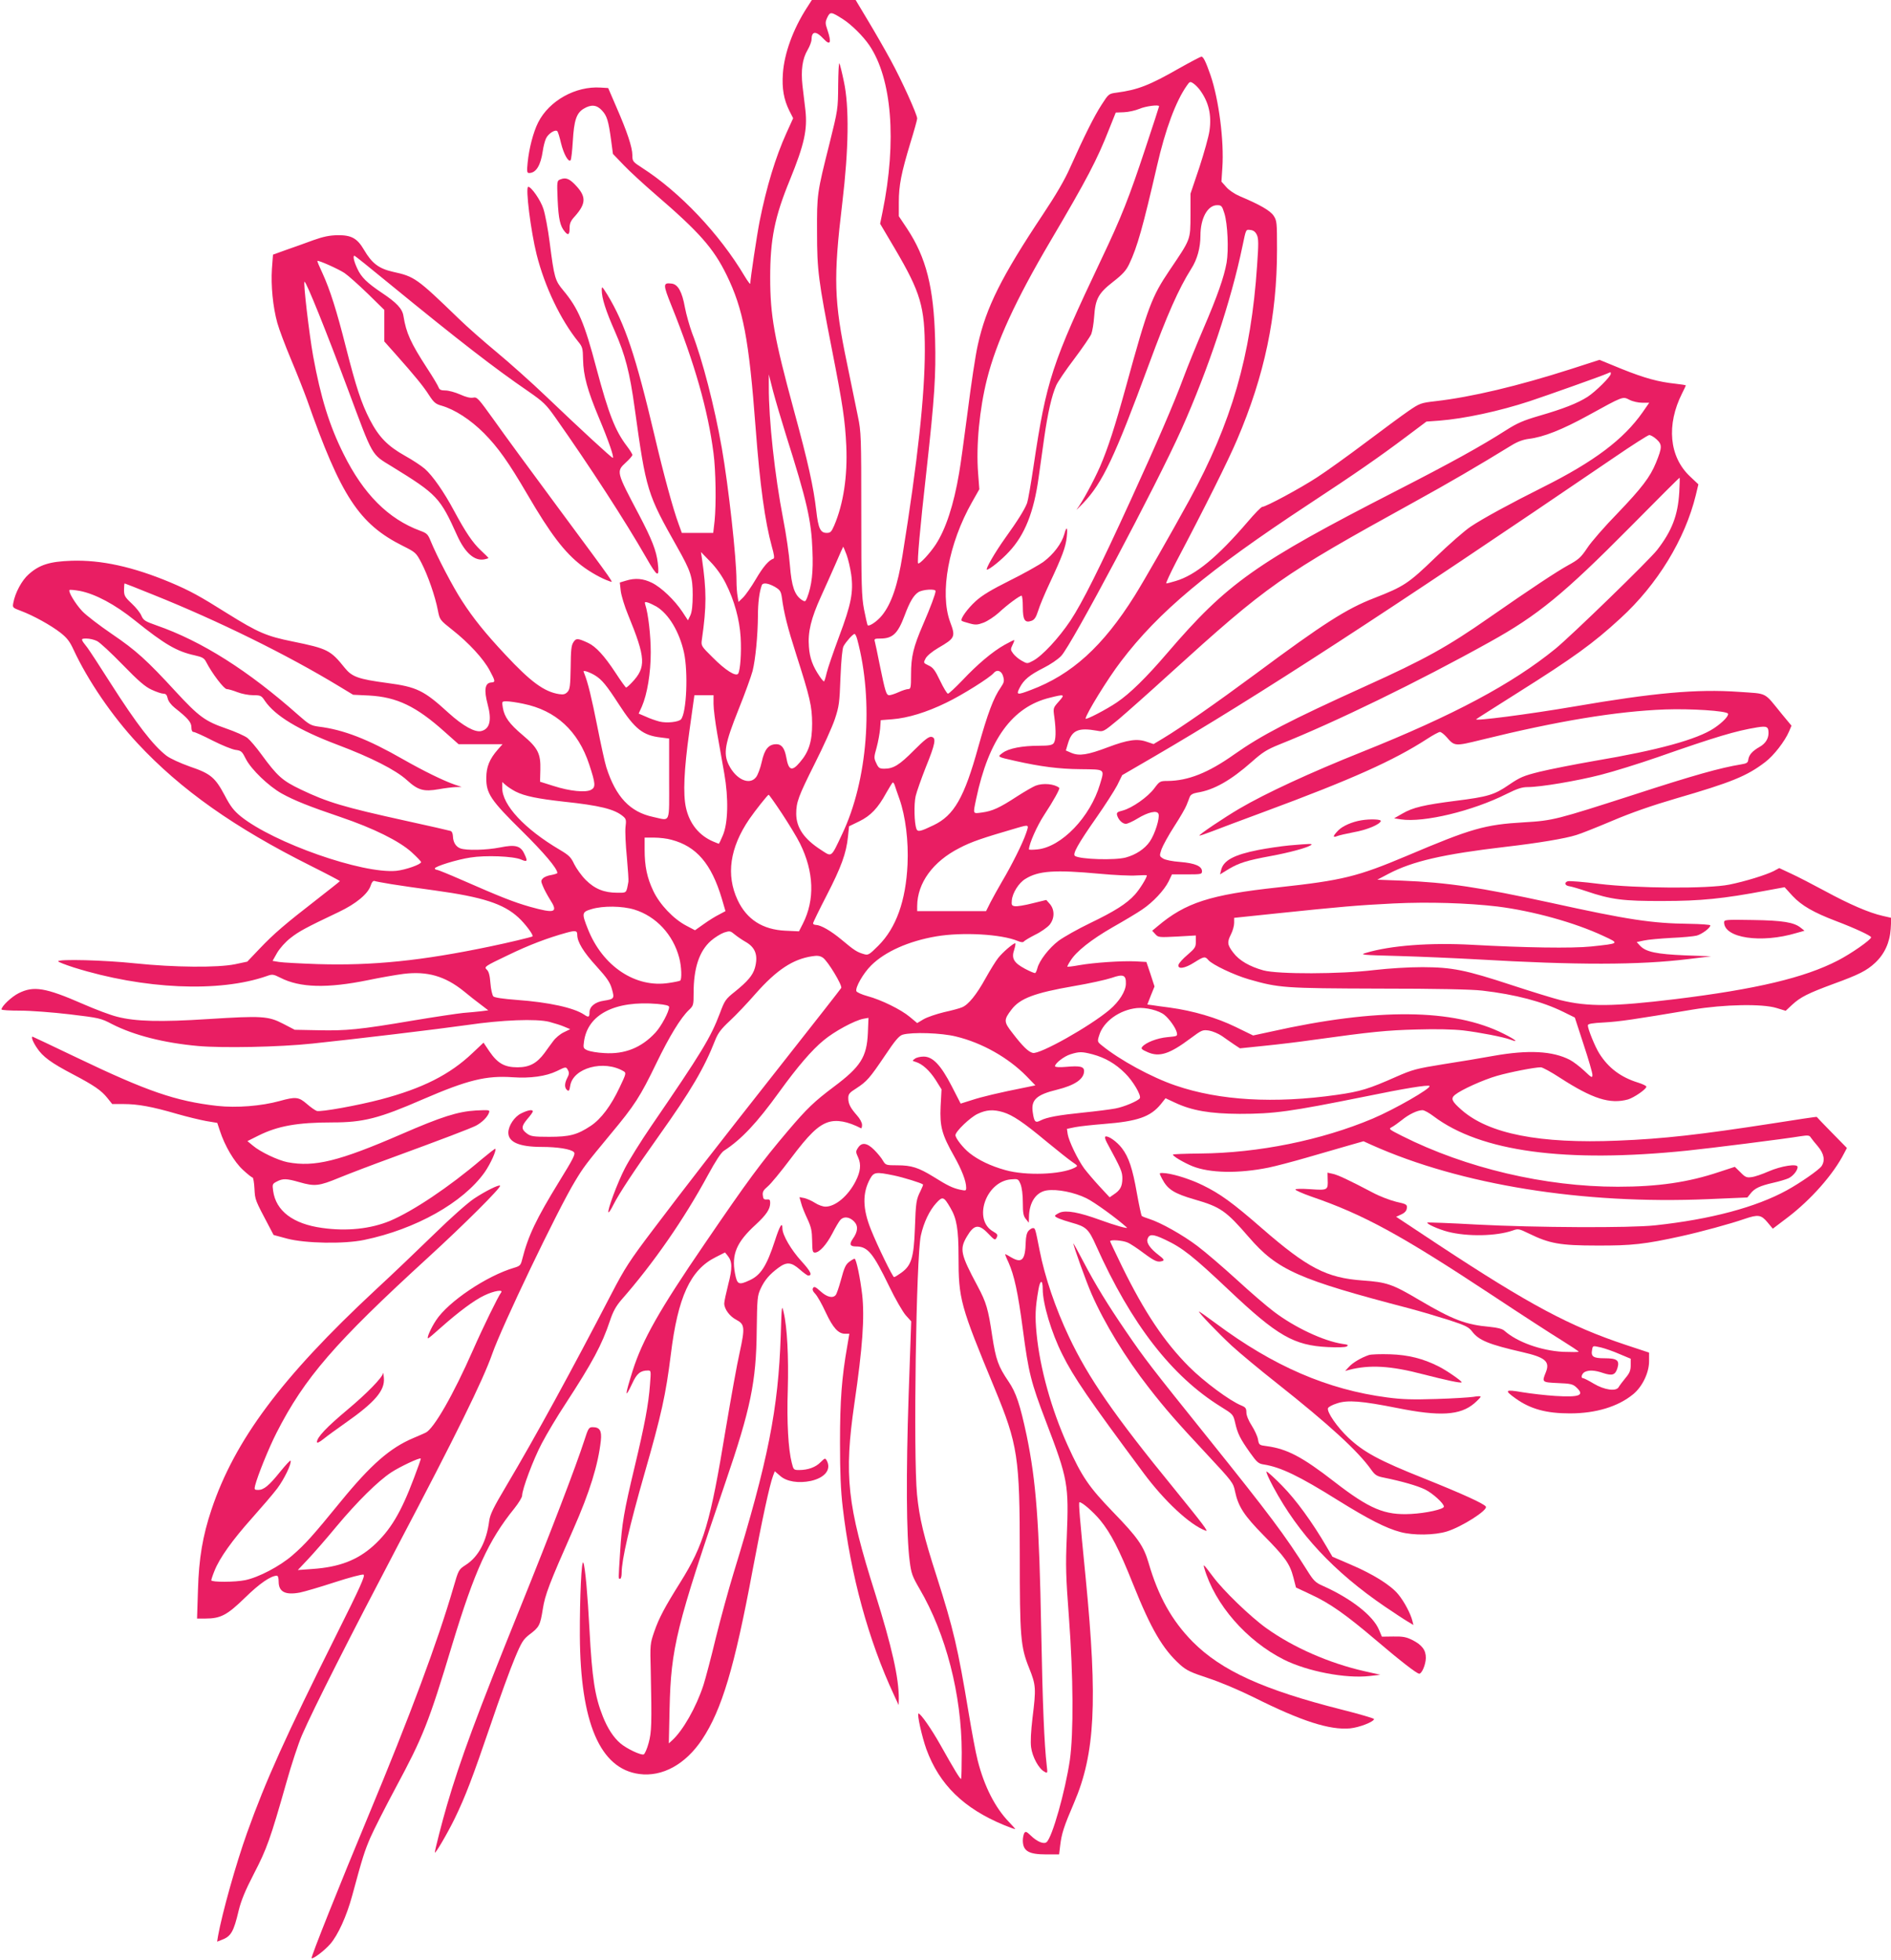<?xml version="1.0" standalone="no"?>
<!DOCTYPE svg PUBLIC "-//W3C//DTD SVG 20010904//EN"
 "http://www.w3.org/TR/2001/REC-SVG-20010904/DTD/svg10.dtd">
<svg version="1.0" xmlns="http://www.w3.org/2000/svg"
 width="1235pt" height="1280pt" viewBox="0 0 1235 1280"
 preserveAspectRatio="xMidYMid meet">
<g transform="translate(0,1280) scale(0.1,-0.1)"
fill="#e91e63" stroke="none">
<path d="M5270 12750 c-91 -141 -148 -299 -157 -430 -7 -98 6 -170 42 -243
l25 -49 -44 -97 c-71 -157 -130 -351 -175 -576 -18 -92 -61 -378 -61 -407 0
-7 -16 14 -36 47 -165 278 -424 551 -672 710 -59 38 -62 42 -62 81 0 52 -35
156 -105 316 l-53 123 -49 3 c-163 11 -336 -85 -408 -227 -32 -63 -60 -171
-69 -263 -6 -58 -4 -68 9 -68 46 0 76 49 90 145 4 28 13 64 21 81 15 32 61 61
74 47 4 -4 15 -39 24 -78 17 -70 48 -126 62 -112 5 4 11 60 15 125 8 135 23
183 71 212 48 29 85 26 119 -11 33 -35 43 -68 60 -194 l12 -90 71 -74 c39 -41
132 -126 206 -190 287 -247 379 -351 465 -526 109 -223 146 -416 190 -1000 28
-372 61 -611 106 -775 14 -48 18 -75 11 -78 -31 -10 -68 -53 -116 -135 -30
-51 -68 -105 -84 -120 l-29 -28 -6 38 c-4 21 -7 66 -7 100 0 148 -52 617 -96
868 -48 272 -126 575 -194 750 -16 44 -38 120 -47 168 -18 101 -45 150 -86
155 -58 7 -58 -4 -1 -146 151 -375 238 -681 274 -962 15 -113 18 -334 7 -442
l-9 -78 -103 0 -102 0 -21 58 c-37 100 -99 329 -156 572 -125 530 -194 734
-309 925 -35 56 -37 58 -37 30 0 -52 27 -136 85 -267 68 -155 98 -269 130
-503 75 -541 81 -559 279 -910 88 -156 100 -193 100 -310 0 -68 -5 -111 -15
-133 l-16 -33 -36 55 c-51 77 -138 160 -199 190 -57 28 -109 33 -170 14 l-40
-12 6 -55 c4 -31 25 -101 48 -156 116 -283 119 -343 25 -442 -17 -18 -34 -33
-38 -33 -3 0 -35 44 -70 98 -72 109 -127 170 -179 194 -67 31 -78 31 -95 4
-14 -20 -17 -54 -18 -165 -2 -119 -5 -142 -20 -159 -15 -16 -27 -19 -55 -15
-98 15 -187 81 -352 258 -131 140 -209 237 -282 350 -58 88 -164 291 -205 391
-18 45 -25 52 -69 68 -208 77 -370 239 -500 501 -93 186 -149 367 -199 640
-26 146 -66 485 -56 485 12 -1 142 -324 286 -710 164 -440 148 -413 285 -497
296 -182 314 -202 427 -453 51 -111 112 -165 176 -153 15 3 27 7 27 9 0 2 -22
24 -50 50 -53 50 -98 116 -175 259 -65 122 -140 229 -190 273 -23 20 -82 59
-131 86 -112 63 -169 121 -228 234 -57 111 -90 213 -157 475 -60 238 -104 376
-153 483 -20 42 -35 78 -33 80 6 6 136 -52 177 -79 25 -17 93 -78 153 -136
l107 -105 0 -103 0 -103 73 -82 c128 -144 184 -213 220 -270 30 -46 43 -57 80
-67 87 -25 189 -91 278 -180 92 -93 160 -189 284 -401 150 -257 242 -378 354
-464 56 -43 134 -86 180 -101 29 -9 63 -57 -349 500 -163 220 -345 468 -404
552 -103 143 -110 152 -137 146 -18 -3 -47 4 -84 21 -32 14 -75 26 -96 26 -28
0 -39 5 -44 19 -3 10 -37 68 -76 127 -107 165 -136 229 -154 340 -7 48 -45 88
-143 153 -95 64 -133 101 -158 156 -22 46 -31 85 -19 85 3 0 103 -80 222 -178
468 -383 695 -558 911 -706 102 -71 118 -86 180 -174 223 -316 457 -677 592
-913 74 -130 88 -136 76 -35 -9 79 -39 155 -123 315 -149 282 -149 282 -85
341 23 21 42 43 42 49 0 6 -16 32 -36 58 -76 100 -119 209 -199 509 -78 296
-119 391 -215 506 -55 66 -60 81 -90 315 -11 87 -30 186 -41 219 -18 57 -79
144 -99 144 -20 0 17 -292 55 -443 53 -210 156 -425 272 -569 27 -33 30 -44
31 -116 2 -105 29 -202 103 -379 64 -152 102 -263 91 -263 -9 1 -210 186 -435
401 -95 91 -241 221 -323 289 -82 68 -194 166 -249 220 -274 265 -288 274
-429 305 -92 21 -137 55 -189 144 -44 75 -82 96 -172 95 -52 -1 -93 -9 -160
-33 -49 -18 -129 -47 -176 -63 l-86 -31 -7 -93 c-7 -108 6 -247 35 -352 11
-41 52 -149 90 -240 39 -92 85 -210 104 -262 221 -630 340 -812 626 -955 84
-42 87 -45 122 -112 41 -79 90 -219 107 -310 12 -61 13 -62 95 -127 108 -85
203 -189 243 -264 38 -71 39 -77 10 -79 -41 -3 -48 -49 -23 -143 28 -103 14
-160 -41 -174 -41 -11 -120 33 -214 118 -162 148 -207 170 -403 196 -187 25
-228 40 -275 98 -93 116 -112 126 -342 173 -169 34 -226 59 -422 181 -186 117
-247 150 -374 204 -246 103 -453 148 -646 142 -144 -5 -210 -26 -280 -88 -45
-39 -89 -121 -101 -187 -6 -31 -5 -32 51 -53 80 -30 194 -93 257 -142 42 -33
61 -57 86 -112 92 -198 251 -432 418 -611 282 -303 634 -551 1132 -800 104
-52 189 -97 189 -99 0 -2 -69 -56 -152 -121 -205 -159 -278 -221 -373 -321
l-80 -84 -80 -17 c-113 -23 -394 -21 -654 6 -199 21 -501 29 -501 13 0 -4 46
-22 102 -40 456 -143 950 -165 1261 -56 36 13 42 12 88 -11 128 -66 307 -70
572 -16 81 17 186 35 232 41 155 19 271 -14 394 -113 36 -30 87 -70 113 -89
l47 -36 -47 -6 c-26 -3 -78 -8 -117 -11 -38 -4 -187 -26 -330 -50 -347 -59
-435 -67 -616 -63 l-154 3 -75 39 c-98 51 -140 53 -491 31 -309 -20 -474 -16
-593 15 -42 10 -143 48 -225 84 -245 107 -321 119 -419 70 -46 -23 -112 -85
-112 -106 0 -5 55 -8 123 -8 67 0 212 -11 322 -24 192 -23 203 -25 277 -64
143 -73 339 -123 563 -143 160 -14 529 -7 745 16 270 28 828 95 1010 121 231
34 452 42 537 21 34 -9 79 -23 99 -32 l38 -16 -43 -21 c-23 -11 -54 -37 -68
-57 -15 -20 -41 -55 -57 -78 -50 -67 -98 -93 -176 -93 -85 0 -130 26 -183 103
l-39 58 -72 -68 c-147 -140 -326 -231 -600 -303 -148 -39 -391 -83 -417 -75
-11 4 -40 24 -65 46 -53 46 -73 48 -177 19 -120 -33 -281 -46 -409 -32 -270
31 -455 94 -920 317 -155 74 -283 135 -285 135 -11 0 1 -33 28 -73 38 -58 93
-98 234 -172 139 -73 187 -106 226 -155 l32 -40 76 0 c91 0 185 -17 346 -64
66 -19 153 -40 192 -47 l72 -12 17 -51 c32 -99 94 -204 151 -256 30 -28 58
-50 63 -50 4 0 10 -33 12 -73 4 -74 3 -71 96 -247 l29 -55 89 -24 c118 -31
372 -36 504 -8 336 70 644 243 785 441 38 54 79 145 70 154 -2 2 -43 -30 -92
-71 -210 -179 -445 -336 -596 -400 -126 -52 -281 -69 -443 -46 -190 26 -302
111 -320 242 -6 43 -5 46 24 61 40 21 63 20 147 -4 101 -29 128 -26 261 29 66
27 218 85 339 129 338 124 514 191 554 211 39 21 74 55 85 85 6 18 1 18 -86
14 -118 -7 -225 -41 -487 -155 -406 -176 -566 -216 -742 -183 -62 12 -179 67
-228 109 l-35 29 70 35 c128 64 255 87 486 87 201 0 303 26 590 151 292 126
412 156 586 144 116 -8 217 6 288 40 61 30 61 30 74 5 8 -15 7 -27 -5 -49 -19
-37 -19 -65 -1 -80 11 -9 15 -4 20 28 18 117 220 172 349 95 18 -10 16 -17
-26 -105 -57 -121 -121 -206 -188 -251 -89 -59 -138 -72 -272 -72 -102 0 -121
3 -145 21 -39 29 -38 47 2 95 20 23 36 45 36 50 0 14 -32 9 -76 -13 -44 -21
-84 -81 -84 -126 0 -62 72 -93 218 -93 103 0 191 -14 210 -34 12 -12 -3 -41
-96 -192 -151 -246 -203 -355 -242 -510 -9 -36 -14 -42 -52 -53 -180 -53 -431
-222 -510 -343 -34 -51 -63 -118 -52 -118 3 0 40 31 82 69 116 103 220 181
287 212 63 30 126 40 107 17 -17 -21 -118 -227 -183 -375 -128 -291 -256 -514
-309 -539 -14 -7 -50 -22 -80 -35 -152 -64 -277 -173 -474 -414 -186 -228
-232 -279 -316 -352 -83 -72 -221 -144 -308 -162 -66 -14 -222 -14 -222 -1 0
5 9 33 21 62 32 82 117 201 244 343 64 72 139 159 166 195 45 60 94 161 87
181 -2 5 -32 -28 -68 -72 -73 -91 -107 -119 -144 -119 -24 0 -26 3 -20 28 16
64 89 245 140 345 183 359 380 587 989 1144 234 214 481 460 471 470 -8 8 -95
-35 -169 -84 -40 -26 -154 -127 -257 -228 -102 -99 -277 -267 -390 -371 -611
-569 -917 -979 -1069 -1433 -57 -171 -82 -316 -88 -523 l-6 -188 55 0 c99 0
142 23 258 136 95 93 168 143 208 144 7 0 12 -14 12 -39 0 -67 44 -89 139 -71
30 6 132 36 227 67 95 31 179 53 188 50 13 -5 -18 -75 -178 -395 -331 -663
-460 -949 -582 -1290 -73 -204 -163 -525 -190 -675 l-6 -37 28 11 c63 23 80
53 113 193 16 65 42 129 100 241 84 162 107 227 211 593 33 118 79 257 102
310 77 177 312 640 628 1242 379 720 553 1073 615 1249 62 178 428 942 540
1126 57 95 72 114 234 310 156 187 192 243 297 460 87 180 160 298 213 349 30
28 31 33 31 111 0 163 37 274 113 341 25 22 64 46 86 54 38 12 41 11 70 -13
17 -14 48 -35 69 -47 66 -37 85 -89 62 -172 -14 -47 -46 -86 -129 -153 -62
-49 -68 -58 -99 -141 -61 -161 -118 -255 -451 -741 -65 -95 -141 -217 -169
-271 -48 -92 -118 -279 -108 -289 3 -3 17 19 32 49 39 77 137 225 299 453 207
291 295 441 365 620 19 48 38 74 96 128 40 37 116 117 169 178 137 155 243
225 368 244 35 6 53 3 71 -9 32 -21 129 -182 120 -198 -4 -7 -172 -222 -374
-478 -475 -603 -638 -814 -853 -1098 -156 -206 -186 -253 -273 -420 -262 -505
-496 -933 -687 -1255 -85 -143 -106 -186 -112 -229 -17 -134 -70 -234 -152
-287 -48 -31 -48 -32 -82 -149 -103 -354 -283 -837 -556 -1492 -185 -444 -376
-922 -370 -928 8 -8 85 50 122 93 50 57 107 182 143 315 69 255 81 291 119
380 22 50 96 196 164 323 180 335 216 424 372 942 145 477 235 675 404 884 28
35 51 73 51 84 0 41 73 237 129 342 32 61 101 177 154 257 177 272 238 385
291 544 20 60 39 94 74 135 209 238 409 526 566 816 49 90 86 147 104 158 114
74 214 180 362 385 118 163 212 273 289 336 69 58 202 130 260 141 l33 6 -4
-99 c-7 -157 -47 -220 -222 -351 -129 -97 -175 -141 -300 -288 -177 -209 -262
-324 -545 -739 -295 -431 -405 -626 -469 -827 -52 -166 -53 -190 -3 -84 30 66
54 85 103 85 20 0 20 -3 13 -92 -9 -127 -36 -269 -100 -536 -70 -292 -84 -374
-95 -557 -12 -187 -12 -175 0 -175 6 0 10 18 10 39 0 84 51 306 150 651 111
387 138 511 171 774 46 377 128 554 293 636 l61 31 17 -21 c31 -38 32 -81 4
-188 -14 -56 -26 -111 -26 -124 0 -37 36 -85 79 -107 55 -29 57 -51 22 -212
-17 -73 -57 -298 -91 -499 -102 -620 -143 -757 -298 -1005 -102 -163 -138
-231 -169 -320 -27 -79 -28 -83 -23 -260 7 -341 6 -396 -14 -468 -10 -38 -25
-71 -32 -74 -18 -7 -111 37 -152 72 -45 38 -84 98 -115 176 -52 131 -70 247
-87 564 -12 230 -28 409 -40 439 -12 32 -24 -226 -23 -474 3 -571 132 -871
388 -905 151 -20 302 63 410 225 129 194 212 471 330 1105 63 334 111 557 134
618 l11 29 35 -30 c42 -38 121 -50 201 -33 92 21 134 74 104 132 -11 19 -12
18 -41 -10 -32 -33 -83 -51 -140 -51 -35 0 -37 2 -48 47 -23 89 -33 268 -26
478 6 216 -4 409 -27 505 -12 53 -13 46 -19 -150 -16 -483 -82 -816 -309
-1556 -32 -105 -84 -295 -115 -420 -30 -126 -67 -265 -81 -309 -47 -144 -134
-297 -205 -361 l-21 -19 5 225 c9 400 43 537 365 1480 164 479 201 657 204
990 3 211 4 228 26 275 26 56 58 93 116 136 54 40 84 37 139 -11 25 -22 50
-40 55 -40 30 0 17 27 -43 93 -68 74 -125 172 -125 214 0 47 -17 20 -49 -79
-54 -166 -93 -226 -166 -259 -71 -33 -81 -28 -95 46 -23 124 10 203 136 318
69 64 94 101 94 141 0 21 -4 25 -22 23 -19 -2 -24 4 -26 27 -3 23 4 34 32 58
19 15 87 98 151 183 117 156 177 214 242 236 57 19 129 6 216 -39 4 -2 7 8 7
22 0 15 -14 41 -34 63 -43 49 -56 75 -56 112 0 26 8 36 53 64 69 45 87 66 187
214 66 99 92 129 115 136 61 18 254 12 349 -12 170 -41 341 -138 460 -259 l58
-60 -58 -12 c-186 -37 -293 -63 -357 -84 -40 -13 -72 -23 -73 -23 -1 1 -27 53
-59 115 -71 137 -123 192 -183 192 -21 0 -47 -6 -57 -14 -18 -13 -18 -14 6
-21 43 -13 90 -56 130 -118 l38 -61 -6 -111 c-6 -131 8 -184 88 -325 50 -89
79 -163 79 -206 0 -21 -2 -21 -41 -13 -48 11 -80 26 -174 85 -96 59 -143 74
-234 74 -75 0 -77 1 -95 31 -10 18 -36 49 -57 70 -46 46 -81 51 -105 14 -16
-24 -16 -28 1 -65 20 -45 15 -91 -17 -154 -49 -96 -132 -166 -197 -166 -17 0
-48 11 -69 25 -20 13 -52 27 -69 31 l-32 6 11 -38 c5 -22 24 -68 41 -104 25
-54 30 -78 31 -142 1 -67 3 -78 18 -78 29 0 75 50 114 125 20 39 43 78 52 88
22 25 59 21 89 -9 29 -29 27 -66 -8 -115 -24 -35 -18 -49 22 -49 76 0 111 -43
217 -262 39 -81 88 -165 107 -187 l36 -40 -17 -488 c-17 -507 -15 -910 7
-1078 10 -80 17 -99 64 -180 173 -295 275 -691 276 -1069 0 -92 -2 -170 -4
-173 -5 -5 -44 59 -136 223 -58 103 -127 202 -142 204 -12 0 22 -152 51 -233
85 -232 244 -387 508 -496 39 -16 72 -28 72 -25 0 2 -18 22 -40 45 -91 94
-162 233 -205 403 -13 50 -39 190 -59 311 -71 427 -99 546 -209 891 -84 260
-113 381 -128 534 -25 254 -6 1552 25 1692 19 85 56 163 101 212 41 45 49 42
92 -32 41 -69 53 -140 53 -317 0 -279 11 -319 235 -860 153 -370 165 -449 165
-1090 0 -535 5 -599 61 -738 45 -112 46 -133 22 -327 -10 -86 -14 -155 -9
-191 8 -62 50 -140 87 -159 21 -12 21 -11 15 41 -16 138 -27 396 -36 883 -13
705 -33 970 -95 1271 -43 202 -69 281 -119 354 -67 99 -82 141 -106 296 -26
177 -39 220 -95 325 -112 209 -119 242 -71 324 47 80 78 85 140 20 42 -44 45
-45 55 -26 9 18 6 23 -25 41 -130 77 -46 323 116 339 49 4 50 4 65 -31 9 -23
15 -68 15 -121 0 -69 4 -88 20 -107 l19 -24 1 35 c1 98 46 165 116 176 69 10
179 -12 259 -51 53 -26 198 -131 264 -191 13 -12 -78 14 -174 49 -140 51 -221
65 -264 48 -17 -8 -31 -17 -31 -21 0 -9 36 -24 110 -45 94 -26 110 -41 159
-151 228 -509 493 -852 815 -1051 79 -49 80 -50 93 -106 16 -70 32 -102 97
-194 45 -63 55 -72 91 -77 110 -18 228 -74 482 -233 203 -126 315 -183 409
-208 85 -23 224 -21 304 4 97 30 268 139 254 162 -11 19 -154 84 -406 185
-291 116 -391 170 -493 266 -73 69 -141 168 -132 192 3 8 29 22 58 31 70 24
162 16 394 -30 279 -56 411 -48 503 30 23 20 42 40 42 44 0 4 -21 4 -47 -1
-27 -4 -136 -11 -243 -14 -152 -5 -223 -3 -320 10 -390 51 -743 204 -1117 482
-62 46 -113 82 -113 79 0 -10 126 -141 214 -223 50 -46 182 -156 295 -245 341
-270 531 -444 617 -566 25 -35 37 -42 84 -51 117 -24 215 -52 267 -77 50 -25
123 -91 123 -112 0 -17 -117 -43 -216 -48 -170 -9 -269 32 -499 210 -210 163
-309 215 -442 233 -49 6 -51 8 -57 43 -3 20 -22 61 -41 91 -21 32 -35 67 -35
86 0 26 -5 34 -32 45 -77 31 -246 157 -343 254 -162 163 -290 355 -436 652
-43 89 -79 164 -79 167 0 12 81 6 113 -8 18 -7 66 -39 107 -70 73 -54 92 -62
124 -50 11 4 5 14 -26 37 -56 43 -82 80 -74 105 11 35 36 34 114 -3 115 -54
182 -107 420 -332 314 -297 422 -359 643 -370 63 -3 113 -2 124 4 14 9 9 12
-29 17 -122 19 -309 106 -446 210 -47 35 -157 130 -245 211 -88 80 -203 179
-255 218 -95 72 -239 153 -315 177 -22 7 -43 15 -48 19 -4 4 -18 71 -32 148
-28 161 -53 236 -98 295 -33 43 -89 82 -107 76 -6 -2 -3 -17 8 -38 96 -177
102 -192 102 -238 -1 -51 -14 -75 -57 -103 l-26 -18 -66 71 c-36 39 -81 92
-100 117 -43 59 -100 178 -108 224 l-5 35 53 11 c30 6 115 15 189 21 220 17
304 47 371 129 l31 39 62 -29 c111 -52 229 -72 421 -73 228 0 328 14 820 113
257 53 412 78 421 69 13 -14 -229 -153 -371 -213 -334 -141 -747 -225 -1127
-228 -98 -1 -178 -4 -178 -7 0 -11 72 -53 128 -76 113 -45 300 -49 497 -9 44
9 159 39 255 67 96 28 218 63 270 78 l95 27 55 -25 c582 -260 1377 -388 2195
-353 l257 11 20 25 c27 35 62 51 149 71 41 9 86 23 101 30 30 15 58 51 58 73
0 24 -107 7 -190 -29 -41 -18 -90 -35 -110 -37 -32 -5 -42 -1 -73 31 l-37 36
-104 -34 c-200 -67 -398 -96 -661 -96 -475 0 -992 122 -1409 332 -87 44 -89
46 -65 58 13 7 42 28 65 46 45 37 102 64 134 64 12 0 44 -18 73 -40 307 -231
858 -306 1657 -224 147 15 640 77 740 94 46 7 57 6 65 -7 6 -9 27 -36 48 -60
40 -48 48 -92 23 -129 -18 -25 -137 -108 -226 -157 -202 -111 -498 -190 -860
-229 -164 -18 -781 -15 -1164 5 -176 10 -321 15 -324 13 -8 -8 73 -44 134 -60
129 -33 316 -29 423 8 36 13 41 12 107 -20 133 -65 202 -78 444 -78 228 -1
314 9 550 61 127 28 322 81 414 113 88 30 108 27 149 -22 l35 -42 95 72 c154
117 301 283 371 421 l18 34 -99 101 c-54 55 -98 101 -98 102 0 2 -128 -17
-285 -42 -478 -74 -715 -101 -1015 -113 -509 -21 -841 44 -1019 200 -65 57
-73 75 -44 99 42 34 184 98 274 124 87 25 247 56 287 56 11 0 68 -31 126 -69
212 -137 325 -173 443 -141 40 12 123 69 120 84 0 5 -25 17 -54 26 -113 35
-194 96 -253 190 -28 44 -75 160 -75 184 0 10 28 15 108 19 101 6 184 18 577
84 205 34 455 39 548 10 l59 -18 43 40 c54 50 105 75 270 136 165 60 216 86
271 137 61 57 96 132 102 222 l4 72 -57 13 c-88 20 -216 75 -376 162 -80 43
-180 95 -222 114 l-77 36 -37 -20 c-53 -26 -185 -67 -289 -88 -139 -28 -605
-25 -852 5 -101 13 -192 20 -203 17 -26 -9 -19 -29 12 -33 13 -2 62 -16 109
-32 162 -55 242 -65 500 -64 246 0 396 15 675 68 l120 22 52 -57 c59 -63 137
-108 284 -164 124 -47 229 -96 229 -106 0 -16 -132 -108 -218 -152 -217 -112
-532 -187 -1062 -252 -404 -49 -569 -51 -750 -6 -47 12 -187 55 -312 96 -310
102 -393 118 -588 119 -93 0 -219 -8 -315 -19 -220 -27 -629 -28 -724 -2 -90
25 -158 64 -197 116 -39 51 -41 68 -14 121 11 22 20 54 20 73 l0 33 268 28
c432 45 535 54 773 66 229 11 485 3 679 -20 230 -29 503 -104 691 -192 108
-50 108 -49 -79 -69 -125 -13 -433 -8 -777 11 -275 15 -533 -4 -695 -53 -42
-12 -25 -14 210 -20 140 -4 372 -14 515 -22 652 -38 1059 -38 1383 2 l147 18
-170 6 c-185 8 -256 22 -294 63 l-22 24 48 10 c26 6 107 13 178 17 72 3 146
10 166 15 35 10 89 50 89 67 0 4 -62 9 -138 10 -244 3 -397 26 -902 137 -470
102 -675 133 -975 145 l-160 6 72 38 c158 83 358 129 768 177 208 24 389 54
460 77 28 8 133 50 235 93 122 52 263 101 414 145 365 106 465 147 584 238 57
43 129 137 156 200 l16 38 -63 76 c-121 148 -88 131 -283 145 -272 19 -551 -6
-1074 -96 -299 -51 -656 -97 -639 -83 2 3 123 79 268 171 367 231 496 324 674
488 241 220 422 517 492 804 l17 71 -55 52 c-136 128 -155 337 -51 543 13 26
24 49 24 51 0 2 -30 7 -67 11 -113 12 -201 36 -353 97 l-144 59 -186 -60
c-346 -111 -650 -183 -885 -210 -96 -11 -103 -14 -175 -63 -41 -28 -167 -121
-280 -206 -113 -85 -256 -188 -318 -228 -110 -72 -335 -193 -358 -193 -7 0
-50 -44 -95 -97 -198 -231 -341 -349 -470 -387 -29 -9 -57 -16 -62 -16 -5 0
24 62 63 138 190 360 344 670 399 800 180 421 261 808 261 1243 0 176 -1 188
-22 220 -23 34 -89 72 -222 128 -31 13 -70 39 -87 59 l-32 36 6 91 c12 174
-23 445 -77 603 -31 89 -47 122 -60 122 -5 0 -70 -34 -143 -75 -197 -113 -274
-142 -410 -160 -52 -7 -53 -8 -98 -78 -49 -75 -115 -208 -206 -411 -35 -80
-93 -179 -177 -305 -271 -407 -372 -608 -426 -853 -15 -64 -44 -259 -66 -433
-23 -174 -47 -355 -56 -403 -35 -209 -88 -369 -153 -468 -38 -58 -107 -132
-115 -123 -7 7 12 228 54 599 54 488 63 631 57 865 -9 338 -58 533 -183 722
l-54 81 0 91 c0 110 16 191 75 386 25 81 45 153 45 161 0 26 -102 251 -172
379 -39 72 -107 190 -151 263 l-79 132 -143 0 -143 0 -32 -50z m235 -75 c55
-35 132 -111 172 -170 148 -217 181 -627 87 -1088 l-16 -78 97 -164 c168 -286
195 -378 195 -663 0 -292 -47 -726 -146 -1340 -31 -193 -72 -314 -133 -390
-32 -40 -87 -77 -95 -64 -2 4 -13 50 -23 102 -16 84 -18 157 -18 625 0 504 -1
535 -22 635 -12 58 -44 213 -71 346 -86 411 -90 557 -31 1049 42 352 46 629
10 794 -12 58 -25 110 -29 117 -4 7 -7 -58 -8 -144 -1 -155 -2 -159 -56 -377
-82 -326 -83 -332 -82 -580 0 -251 9 -317 98 -771 70 -357 85 -458 93 -625 9
-199 -19 -381 -79 -521 -18 -41 -24 -48 -49 -48 -41 0 -55 29 -68 145 -18 156
-53 314 -146 655 -129 475 -155 620 -155 867 0 251 29 396 129 639 94 231 115
327 101 455 -5 41 -13 112 -19 159 -11 103 -1 176 34 235 14 24 25 54 25 67 1
56 29 58 79 4 44 -47 53 -25 25 58 -15 44 -15 51 -1 82 19 39 25 38 102 -11z
m2331 -462 c58 -79 78 -163 63 -267 -5 -37 -35 -144 -66 -239 l-58 -172 0
-140 c-1 -164 4 -152 -138 -362 -115 -171 -140 -236 -282 -753 -75 -272 -118
-404 -171 -528 -42 -95 -115 -230 -151 -277 -9 -11 10 7 41 39 127 133 206
301 430 908 119 323 193 491 276 623 39 60 60 138 60 216 0 114 47 199 109
199 28 0 32 -4 47 -52 22 -69 29 -239 15 -323 -17 -95 -60 -218 -152 -432 -44
-103 -103 -247 -130 -320 -63 -170 -172 -422 -344 -798 -206 -450 -315 -668
-394 -788 -77 -115 -184 -230 -244 -262 -38 -20 -38 -20 -74 0 -20 11 -45 32
-56 47 -18 24 -18 28 -4 57 9 17 13 31 10 31 -4 0 -31 -14 -62 -31 -79 -44
-178 -128 -275 -231 -46 -48 -89 -88 -95 -88 -6 0 -29 38 -51 84 -33 69 -46
87 -75 100 -35 17 -35 17 -20 46 9 17 42 45 83 69 110 64 114 72 77 170 -69
189 -10 512 144 783 l47 83 -8 105 c-14 180 9 419 58 614 61 242 187 516 414
901 240 407 305 531 385 735 l42 105 53 2 c29 1 74 11 101 22 41 18 129 29
129 17 0 -3 -40 -126 -89 -273 -106 -321 -157 -451 -289 -728 -322 -679 -358
-787 -442 -1350 -17 -115 -36 -223 -42 -240 -17 -44 -62 -116 -144 -230 -67
-94 -131 -205 -118 -205 16 0 97 65 145 118 102 109 161 258 192 482 9 63 26
182 37 263 23 161 49 274 78 340 10 23 63 101 117 172 54 72 104 145 112 163
7 18 16 70 19 115 8 116 28 152 124 227 63 49 85 74 105 116 53 111 90 245
181 639 55 241 123 424 196 527 18 26 21 27 42 13 12 -8 31 -27 42 -42z m372
-946 c12 -24 12 -59 2 -200 -39 -589 -166 -1027 -442 -1532 -129 -235 -295
-525 -358 -626 -207 -330 -411 -515 -678 -615 -89 -34 -97 -33 -73 14 27 53
65 84 156 130 44 22 96 57 116 79 67 70 622 1115 785 1479 176 394 325 841
399 1199 23 110 21 107 52 103 19 -2 32 -12 41 -31z m2312 -908 c0 -18 -100
-117 -151 -150 -67 -43 -160 -79 -315 -124 -106 -31 -145 -48 -219 -95 -161
-103 -354 -210 -719 -397 -917 -470 -1101 -601 -1493 -1058 -137 -160 -244
-265 -329 -322 -66 -45 -204 -117 -204 -106 0 26 145 262 231 374 246 324 567
592 1229 1028 300 197 461 309 630 436 l136 102 84 6 c165 13 392 62 590 127
109 36 475 166 505 180 11 5 21 9 23 9 1 1 2 -4 2 -10z m-5387 -399 c137 -433
166 -558 173 -755 6 -139 -4 -229 -35 -309 -11 -26 -13 -27 -34 -14 -48 32
-67 89 -78 225 -5 70 -25 207 -44 303 -55 284 -95 651 -94 865 l0 80 28 -110
c16 -60 54 -189 84 -285z m5592 210 l46 0 -43 -62 c-124 -177 -316 -322 -652
-490 -208 -104 -392 -204 -471 -257 -38 -25 -142 -116 -230 -201 -177 -171
-206 -190 -401 -266 -179 -69 -331 -166 -774 -495 -261 -193 -486 -350 -606
-422 l-60 -36 -45 15 c-62 22 -124 13 -254 -36 -132 -50 -186 -58 -237 -37
l-37 16 14 47 c26 86 68 104 191 82 40 -8 42 -6 140 75 54 46 203 178 329 293
648 588 728 644 1600 1125 225 124 414 234 637 371 39 24 75 37 112 42 95 11
219 60 388 153 231 127 225 125 270 102 21 -11 58 -19 83 -19z m95 -240 c36
-34 36 -51 -5 -152 -38 -93 -92 -164 -251 -330 -84 -86 -173 -188 -198 -227
-41 -61 -56 -75 -124 -112 -76 -42 -241 -151 -517 -343 -272 -190 -422 -273
-805 -446 -503 -228 -681 -321 -860 -447 -169 -120 -301 -172 -435 -173 -49 0
-52 -2 -87 -49 -42 -56 -143 -127 -205 -144 -37 -9 -42 -14 -37 -32 9 -30 35
-55 57 -55 10 0 44 15 75 34 70 43 129 56 138 31 10 -26 -23 -132 -57 -181
-33 -48 -91 -86 -157 -104 -72 -19 -296 -12 -331 10 -19 11 20 80 139 250 56
80 117 175 136 211 l33 67 203 118 c678 395 1529 948 3008 1955 118 81 222
147 231 148 9 0 31 -12 49 -29z m147 -347 c-9 -149 -48 -250 -144 -374 -52
-67 -562 -562 -665 -646 -281 -229 -667 -435 -1262 -673 -338 -135 -630 -270
-802 -371 -97 -57 -266 -170 -261 -176 2 -1 39 11 83 28 43 17 198 75 344 129
567 210 840 332 1061 475 38 25 76 45 83 45 8 0 27 -15 44 -34 52 -60 53 -60
228 -17 499 123 881 186 1199 198 166 6 399 -9 410 -27 8 -13 -33 -57 -90 -95
-111 -74 -366 -144 -781 -214 -132 -23 -294 -55 -359 -71 -105 -26 -128 -36
-200 -85 -96 -66 -136 -78 -350 -105 -203 -26 -278 -43 -346 -83 l-54 -31 45
-7 c150 -22 469 55 691 167 68 34 100 44 136 44 84 0 321 40 477 80 83 21 250
73 371 115 386 135 511 172 651 195 63 10 74 5 74 -37 0 -38 -21 -70 -59 -91
-47 -27 -68 -51 -73 -82 -2 -21 -10 -26 -48 -32 -134 -22 -307 -70 -700 -198
-506 -163 -528 -169 -715 -180 -259 -15 -345 -40 -767 -219 -323 -136 -418
-160 -841 -206 -444 -48 -605 -100 -787 -254 l-35 -29 20 -22 c19 -22 25 -22
143 -16 l122 7 0 -40 c0 -35 -5 -44 -54 -86 -30 -25 -56 -54 -59 -65 -8 -32
41 -25 103 15 64 40 70 41 92 15 26 -30 167 -97 263 -125 198 -57 232 -59 850
-61 378 0 605 -5 675 -13 217 -25 394 -72 530 -139 l75 -37 57 -175 c32 -96
58 -186 58 -199 0 -22 -5 -20 -53 26 -30 28 -72 60 -95 72 -113 58 -271 66
-497 26 -77 -14 -225 -39 -330 -55 -174 -28 -200 -35 -305 -81 -180 -80 -235
-97 -390 -119 -408 -58 -766 -37 -1052 61 -157 53 -367 168 -482 262 -29 23
-30 26 -18 64 27 92 133 168 247 180 58 6 145 -16 180 -45 32 -26 73 -84 80
-113 6 -26 5 -26 -61 -32 -66 -6 -141 -35 -164 -63 -10 -12 -4 -18 35 -35 77
-34 144 -12 280 90 74 55 79 57 121 51 23 -4 62 -20 85 -36 23 -16 58 -41 79
-55 l38 -25 164 17 c90 9 231 26 313 38 382 53 481 63 676 68 129 4 243 1 305
-6 108 -13 262 -43 308 -60 60 -23 35 -1 -43 38 -328 165 -825 170 -1521 14
l-116 -25 -115 56 c-123 60 -276 105 -429 126 -47 6 -99 13 -116 16 l-31 4 23
59 24 59 -26 80 -27 80 -71 4 c-93 4 -271 -8 -368 -25 -43 -8 -78 -12 -78 -9
0 2 9 20 21 38 37 60 135 138 276 219 76 43 163 95 193 116 70 47 143 125 172
183 l22 46 98 0 c91 0 98 1 98 20 0 33 -44 53 -141 61 -53 4 -99 13 -114 23
-23 15 -24 16 -9 61 9 24 46 92 83 149 37 57 73 119 80 138 7 18 17 42 21 54
6 15 21 23 49 28 109 17 219 80 355 200 72 64 99 81 183 115 359 143 906 409
1373 669 312 173 482 312 915 749 176 178 321 323 324 323 2 0 1 -44 -2 -97z
m-5438 -406 c11 -30 24 -87 30 -128 16 -115 0 -196 -79 -406 -37 -100 -74
-207 -81 -237 -7 -31 -15 -56 -18 -56 -3 0 -16 15 -28 33 -45 66 -65 120 -70
193 -8 96 14 186 79 329 28 61 71 158 97 217 25 59 47 107 48 108 1 0 11 -24
22 -53z m-789 -187 c56 -111 90 -236 97 -351 6 -99 -2 -215 -16 -238 -14 -22
-84 22 -167 106 -75 74 -76 76 -70 117 31 217 31 316 0 531 l-6 40 61 -63 c39
-40 76 -92 101 -142z m-3739 -74 c422 -169 875 -392 1214 -598 l91 -55 104 -5
c182 -10 308 -70 495 -238 l90 -80 144 0 143 0 -31 -35 c-54 -62 -75 -113 -75
-185 -1 -101 28 -145 231 -345 146 -144 233 -247 233 -276 0 -3 -18 -9 -39
-13 -22 -3 -47 -13 -55 -22 -14 -14 -14 -19 0 -52 8 -20 28 -57 44 -83 58 -89
37 -97 -131 -50 -107 31 -186 62 -444 175 -82 36 -156 66 -162 66 -7 0 -13 4
-13 9 0 13 145 58 232 71 99 16 280 9 331 -13 41 -18 45 -12 21 38 -24 52 -59
61 -157 41 -91 -18 -222 -21 -261 -6 -29 11 -47 40 -48 80 -1 18 -7 32 -17 34
-9 3 -140 33 -291 66 -409 90 -511 121 -685 204 -121 58 -153 86 -259 231 -32
44 -72 91 -89 105 -17 14 -80 42 -141 63 -136 47 -177 77 -326 238 -191 208
-262 272 -418 378 -82 56 -170 123 -195 150 -45 48 -93 128 -83 138 3 3 34 0
68 -6 101 -20 229 -88 358 -192 197 -158 274 -203 393 -229 49 -11 61 -18 74
-44 38 -74 116 -176 134 -176 10 0 41 -9 69 -20 28 -11 74 -20 103 -20 49 0
54 -2 77 -37 67 -98 221 -191 475 -287 220 -83 379 -164 452 -230 73 -67 110
-77 208 -60 39 7 88 13 110 14 l40 1 -45 15 c-75 26 -205 90 -335 164 -234
134 -392 195 -555 215 -50 7 -62 14 -130 74 -329 292 -632 484 -928 587 -74
26 -85 33 -98 62 -7 19 -36 55 -64 81 -45 42 -50 52 -50 89 0 23 2 42 4 42 2
0 86 -33 187 -74z m4059 52 c34 -20 40 -29 46 -68 14 -105 37 -196 94 -374 91
-284 103 -337 104 -451 0 -117 -21 -185 -80 -253 -52 -62 -74 -54 -89 33 -11
59 -30 85 -64 85 -51 0 -78 -32 -96 -115 -9 -41 -26 -86 -37 -100 -43 -56
-132 -15 -179 81 -36 75 -25 137 64 360 42 104 83 218 92 252 19 76 34 231 35
362 0 82 9 154 25 198 7 19 42 14 85 -10z m1050 -28 c0 -18 -33 -106 -81 -217
-64 -148 -79 -211 -79 -327 0 -87 -2 -96 -19 -96 -10 0 -38 -9 -62 -20 -24
-11 -52 -20 -61 -20 -20 0 -26 20 -63 200 -13 69 -28 135 -31 148 -6 20 -3 22
35 22 80 0 114 31 158 148 34 92 60 135 91 155 29 18 112 23 112 7z m-1823
-101 c81 -49 150 -165 180 -300 28 -129 17 -392 -19 -436 -15 -18 -93 -27
-141 -15 -23 6 -64 20 -89 32 l-47 20 21 46 c35 81 58 218 58 354 0 109 -16
251 -36 312 -5 17 -3 19 18 13 12 -4 37 -16 55 -26z m1312 -216 c108 -403 68
-920 -99 -1270 -74 -157 -66 -150 -137 -104 -112 72 -162 145 -163 236 0 77
14 114 121 328 55 109 114 239 131 290 28 84 31 107 37 272 5 118 12 189 20
205 16 29 61 80 72 80 5 0 13 -17 18 -37z m-4966 -9 c18 -8 93 -78 167 -154
104 -107 148 -145 190 -164 30 -14 65 -26 77 -26 16 0 23 -8 28 -30 4 -19 22
-43 47 -63 85 -67 108 -94 108 -126 0 -20 5 -31 14 -31 8 0 64 -25 124 -56 61
-31 128 -58 150 -61 38 -5 43 -10 68 -60 35 -68 148 -177 234 -225 81 -45 181
-85 385 -154 215 -73 382 -156 463 -229 34 -31 62 -60 62 -65 0 -15 -102 -51
-163 -57 -221 -20 -798 182 -1015 356 -45 37 -67 65 -104 136 -63 118 -92 143
-228 189 -64 23 -128 52 -153 71 -87 67 -195 207 -364 472 -69 109 -138 214
-152 233 -46 58 -46 60 -6 60 20 0 50 -7 68 -16z m3252 -224 c46 -28 76 -65
157 -190 104 -161 157 -203 274 -216 l54 -7 0 -263 c0 -301 12 -274 -104 -249
-151 32 -244 130 -306 324 -10 31 -36 151 -59 267 -37 186 -62 290 -86 348 -7
16 -5 17 16 11 13 -4 38 -15 54 -25z m2667 -9 c8 -28 5 -39 -16 -70 -48 -68
-86 -172 -147 -389 -91 -330 -158 -447 -292 -511 -87 -42 -103 -45 -112 -24
-14 38 -17 161 -5 214 7 30 37 114 66 188 63 155 70 194 37 199 -17 3 -45 -19
-114 -88 -95 -96 -134 -120 -194 -120 -31 0 -38 5 -52 36 -16 33 -16 39 2 102
10 37 20 92 23 123 l4 56 76 6 c101 8 223 45 352 108 104 50 284 163 310 194
22 26 53 14 62 -24z m-1892 -178 c0 -32 11 -119 24 -193 13 -74 34 -191 46
-260 29 -164 25 -328 -10 -407 -12 -29 -24 -53 -25 -53 -1 0 -18 6 -36 14 -93
39 -156 117 -179 221 -20 89 -13 248 22 498 l33 237 62 0 63 0 0 -57z m2255
16 c-37 -42 -38 -42 -29 -103 12 -92 10 -151 -5 -170 -10 -12 -31 -16 -94 -16
-111 0 -199 -17 -238 -46 -37 -27 -39 -26 81 -53 165 -37 286 -53 427 -54 164
-2 157 3 127 -98 -63 -214 -251 -410 -409 -426 -30 -3 -55 -3 -55 0 0 35 52
153 100 226 60 91 104 171 98 176 -31 26 -106 33 -155 14 -15 -6 -70 -37 -121
-70 -113 -74 -161 -96 -229 -105 -61 -8 -59 -13 -38 88 82 390 237 603 483
662 95 24 99 22 57 -25z m-3497 -15 c212 -43 358 -177 430 -396 42 -127 43
-149 12 -166 -36 -19 -138 -9 -244 25 l-89 28 2 78 c3 105 -16 143 -115 226
-88 74 -120 119 -130 179 -7 42 -7 42 25 42 18 0 67 -7 109 -16z m-51 -573
c59 -30 144 -47 313 -66 237 -25 333 -49 388 -95 21 -17 23 -25 17 -72 -3 -29
1 -117 9 -196 7 -79 12 -151 10 -160 -14 -77 -10 -72 -72 -72 -87 0 -148 25
-207 84 -28 28 -61 75 -75 103 -21 45 -34 58 -95 94 -229 135 -375 292 -375
403 l0 39 23 -20 c12 -11 41 -30 64 -42z m2476 42 c3 -10 17 -51 31 -90 40
-114 60 -275 53 -428 -11 -237 -74 -414 -190 -530 -60 -60 -67 -64 -94 -56
-46 13 -64 25 -144 92 -73 61 -138 98 -171 99 -10 0 -18 5 -18 10 0 6 40 88
89 183 95 184 128 275 139 383 l7 68 66 32 c76 37 123 87 177 186 21 37 40 68
43 68 4 0 9 -8 12 -17z m-736 -186 c44 -67 98 -155 118 -196 91 -184 98 -367
18 -524 l-25 -49 -88 4 c-149 7 -253 73 -313 201 -76 163 -51 340 76 527 40
58 121 160 127 160 3 0 42 -55 87 -123z m1594 -129 c-22 -65 -94 -209 -157
-315 -25 -43 -59 -104 -75 -135 l-29 -58 -225 0 -225 0 0 33 c1 151 103 291
276 379 78 41 149 65 379 132 77 22 76 22 56 -36z m-2316 -42 c164 -43 261
-157 329 -384 l24 -82 -41 -22 c-23 -11 -68 -39 -100 -62 l-58 -41 -57 30
c-84 44 -173 138 -215 226 -41 86 -57 161 -57 271 l0 78 63 0 c34 0 85 -6 112
-14z m2797 -222 c95 -9 203 -14 241 -11 37 2 67 3 67 0 0 -15 -47 -91 -78
-125 -53 -59 -132 -109 -294 -187 -79 -38 -171 -90 -205 -115 -62 -47 -126
-130 -138 -179 -4 -15 -10 -29 -14 -31 -4 -3 -33 10 -66 27 -75 40 -91 69 -71
126 7 23 10 41 6 41 -13 0 -81 -58 -111 -96 -16 -20 -53 -80 -82 -132 -59
-107 -113 -174 -154 -190 -15 -7 -68 -21 -118 -32 -49 -12 -109 -32 -133 -46
l-42 -25 -48 40 c-57 48 -187 112 -277 136 -37 10 -69 25 -72 32 -9 23 45 118
97 169 91 90 244 158 424 189 171 29 425 15 533 -30 20 -9 35 -10 39 -4 3 5
36 25 73 44 38 18 80 48 95 65 34 41 35 98 3 136 l-24 27 -90 -22 c-50 -13
-101 -21 -114 -19 -21 3 -24 8 -21 38 4 48 45 114 88 140 86 54 193 61 486 34z
m-4626 -68 c54 -9 182 -27 284 -41 313 -43 448 -87 545 -176 44 -40 101 -116
93 -124 -4 -4 -161 -42 -278 -66 -444 -93 -767 -126 -1125 -115 -115 4 -229
10 -252 14 l-43 7 30 53 c18 30 54 71 88 97 55 43 97 66 316 170 111 53 189
117 207 172 6 21 16 32 24 30 7 -3 57 -12 111 -21z m1587 -166 c142 -44 253
-163 293 -315 15 -56 18 -141 6 -149 -5 -3 -38 -10 -73 -15 -218 -35 -434 109
-530 353 -41 103 -39 110 24 129 76 23 201 21 280 -3z m-373 -165 c0 -46 40
-112 126 -206 68 -75 88 -104 100 -147 18 -63 16 -66 -52 -77 -57 -8 -94 -38
-94 -76 0 -32 -6 -35 -35 -15 -67 45 -231 81 -439 96 -91 7 -145 15 -154 23
-7 8 -16 46 -19 86 -4 53 -11 78 -25 90 -17 17 -12 21 139 93 138 67 260 113
383 147 59 16 70 14 70 -14z m3583 -320 c-1 -48 -43 -115 -105 -168 -130 -110
-458 -294 -503 -283 -29 7 -66 43 -132 129 -58 74 -59 86 -7 154 55 73 151
109 405 153 101 17 213 42 249 54 76 27 95 19 93 -39z m-3060 -131 c54 -5 77
-11 77 -20 0 -30 -51 -126 -90 -168 -91 -98 -200 -142 -334 -133 -45 2 -94 11
-110 18 -26 12 -28 16 -22 57 24 178 202 269 479 246z m2842 -329 c82 -22 150
-61 213 -124 52 -51 107 -145 96 -163 -12 -18 -104 -57 -160 -67 -32 -6 -124
-18 -204 -26 -167 -17 -243 -31 -284 -52 -34 -18 -42 -10 -51 52 -13 82 23
116 159 149 117 29 176 70 176 122 0 29 -27 35 -117 27 -44 -4 -73 -2 -73 4 0
19 59 65 101 78 58 18 74 18 144 0z m-584 -378 c63 -19 134 -67 284 -192 72
-59 147 -119 168 -133 38 -26 38 -26 15 -38 -89 -45 -319 -53 -453 -15 -94 26
-177 66 -233 111 -42 33 -92 97 -92 117 0 24 97 117 145 139 57 27 102 30 166
11z m-714 -413 c63 -13 179 -49 191 -59 2 -2 -5 -20 -16 -42 -28 -56 -31 -72
-37 -247 -7 -189 -23 -240 -88 -287 -22 -16 -43 -29 -48 -29 -9 0 -108 203
-150 308 -56 138 -58 241 -6 335 24 43 38 45 154 21z m-3133 -1975 c-86 -229
-155 -343 -266 -444 -105 -94 -223 -139 -397 -151 l-96 -7 66 70 c36 38 120
134 186 214 137 164 271 296 357 353 56 37 187 99 194 91 2 -1 -18 -58 -44
-126z"/>
<path d="M6951 9312 c-17 -61 -70 -131 -135 -180 -34 -24 -134 -80 -223 -124
-118 -59 -178 -95 -220 -133 -54 -49 -104 -118 -92 -129 2 -3 25 -10 51 -17
39 -11 52 -10 92 5 26 10 70 39 99 65 58 54 136 111 149 111 4 0 8 -33 8 -74
0 -85 13 -106 57 -90 19 7 29 22 43 65 9 31 43 112 75 180 82 175 105 236 112
302 7 65 -1 75 -16 19z"/>
<path d="M8890 7443 c-60 -10 -119 -36 -148 -64 -37 -37 -41 -52 -9 -39 12 5
60 16 107 25 86 15 170 50 178 73 4 12 -69 15 -128 5z"/>
<path d="M8420 7279 c-52 -5 -142 -18 -199 -29 -163 -32 -231 -69 -246 -132
l-7 -28 57 35 c68 40 118 56 275 85 120 22 234 53 260 70 18 12 1 11 -140 -1z"/>
<path d="M3661 11629 c-24 -9 -24 -10 -19 -137 6 -123 16 -168 46 -204 23 -28
32 -21 32 22 0 31 7 48 34 77 72 81 75 126 13 195 -46 51 -70 61 -106 47z"/>
<path d="M11260 6777 c0 -103 242 -139 472 -70 l53 15 -24 19 c-44 36 -117 48
-314 51 -175 3 -187 2 -187 -15z"/>
<path d="M7589 5103 c36 -70 78 -97 213 -136 170 -49 205 -74 354 -246 187
-216 323 -276 1047 -465 75 -20 193 -55 262 -77 107 -35 127 -45 150 -75 43
-57 110 -84 328 -134 149 -34 181 -61 153 -131 -27 -66 -26 -66 79 -71 82 -3
98 -7 120 -28 56 -52 23 -66 -138 -56 -62 4 -158 15 -213 24 -116 20 -122 14
-45 -41 97 -69 200 -97 354 -97 170 0 314 44 413 125 60 49 104 141 104 215
l0 57 -154 51 c-364 121 -626 261 -1220 652 l-278 184 33 15 c24 11 35 24 37
41 3 24 -2 27 -70 42 -40 10 -109 36 -153 60 -152 80 -230 117 -263 123 l-32
7 1 -45 c3 -69 0 -71 -112 -63 -59 4 -99 3 -99 -2 0 -5 47 -26 104 -46 341
-117 586 -251 1181 -644 187 -124 391 -256 453 -294 61 -38 112 -72 112 -75 0
-3 -46 -3 -102 -1 -144 8 -300 64 -383 138 -13 12 -45 20 -94 25 -158 14 -242
46 -461 175 -177 105 -214 117 -371 128 -235 17 -359 81 -659 342 -189 165
-272 225 -385 280 -90 44 -210 80 -265 80 -20 0 -20 0 -1 -37z m2869 -1103
c24 -6 77 -24 118 -42 l74 -31 0 -42 c0 -35 -7 -52 -35 -85 -19 -23 -39 -50
-44 -59 -17 -29 -93 -18 -162 23 -33 20 -65 36 -70 36 -17 0 -9 29 10 40 28
14 65 13 123 -7 59 -19 78 -12 92 35 14 49 -4 62 -85 62 -74 0 -90 11 -81 56
5 27 3 27 60 14z"/>
<path d="M6717 4762 c-11 -12 -17 -38 -18 -73 -3 -118 -25 -141 -95 -100 -19
12 -37 21 -39 21 -2 0 7 -24 21 -53 38 -85 62 -196 94 -437 38 -288 53 -346
151 -603 144 -377 150 -410 136 -756 -8 -187 -6 -256 14 -521 29 -387 31 -759
6 -935 -30 -202 -115 -505 -152 -535 -18 -15 -62 3 -103 43 -27 26 -34 29 -42
17 -5 -8 -10 -31 -10 -50 1 -68 38 -90 153 -90 l84 0 7 58 c9 77 24 124 91
280 137 319 154 661 76 1462 -40 405 -48 500 -41 500 18 0 88 -61 135 -117 69
-84 124 -190 215 -418 118 -295 194 -424 307 -526 43 -38 69 -50 184 -88 79
-26 202 -78 299 -126 310 -155 494 -214 627 -202 60 6 154 42 157 61 0 4 -93
32 -209 61 -514 130 -787 254 -976 444 -135 137 -224 295 -288 516 -32 109
-71 165 -229 328 -162 168 -205 231 -300 440 -106 235 -180 502 -202 726 -11
115 -9 170 12 289 11 66 28 68 28 4 0 -96 57 -286 128 -427 74 -149 172 -292
531 -775 136 -183 302 -338 405 -376 21 -8 -14 38 -203 271 -394 482 -563 727
-690 996 -88 186 -157 389 -191 562 -29 147 -29 147 -44 147 -7 0 -20 -8 -29
-18z"/>
<path d="M7010 4680 c0 -16 83 -248 119 -330 83 -190 222 -418 376 -615 107
-137 179 -220 379 -434 165 -177 171 -185 182 -241 21 -98 58 -156 186 -286
141 -143 172 -186 195 -275 l17 -66 100 -47 c121 -56 226 -130 419 -294 161
-137 270 -222 286 -222 17 0 42 59 43 102 1 52 -25 86 -88 118 -40 20 -62 24
-124 23 l-75 -1 -19 45 c-38 92 -183 205 -367 287 -48 21 -60 33 -103 102
-142 226 -243 361 -651 869 -367 457 -409 511 -531 690 -119 174 -199 304
-278 455 -36 69 -66 123 -66 120z"/>
<path d="M5552 4564 c-29 -20 -37 -37 -62 -130 -12 -43 -26 -84 -32 -91 -19
-23 -57 -14 -99 24 -32 29 -42 34 -49 22 -6 -9 -2 -22 15 -39 13 -14 44 -68
68 -121 48 -102 82 -139 127 -139 l27 0 -13 -77 c-37 -209 -48 -361 -48 -633
0 -201 5 -315 18 -425 52 -443 168 -867 335 -1225 l30 -65 1 40 c1 136 -45
340 -154 688 -184 581 -204 771 -136 1242 54 368 67 563 51 709 -13 111 -39
236 -50 236 -3 0 -17 -7 -29 -16z"/>
<path d="M8940 3951 c-48 -16 -105 -49 -130 -77 l-25 -27 25 7 c135 35 272 27
482 -28 152 -39 248 -60 254 -53 6 5 -100 79 -151 104 -101 51 -197 75 -315
79 -63 2 -126 0 -140 -5z"/>
<path d="M2502 3833 c-5 -29 -104 -131 -233 -239 -135 -113 -199 -180 -199
-211 0 -9 15 -2 43 20 23 19 87 65 142 104 194 136 260 213 252 295 -2 24 -4
38 -5 31z"/>
<path d="M3816 3393 c-54 -167 -216 -591 -421 -1098 -279 -690 -390 -989 -476
-1284 -31 -105 -79 -293 -79 -308 0 -16 83 125 130 222 70 144 115 263 235
614 58 172 129 366 157 432 44 106 56 124 96 155 64 48 70 60 87 166 15 95 41
163 200 523 106 240 162 421 179 577 7 65 -7 88 -53 88 -25 0 -29 -6 -55 -87z"/>
<path d="M8315 3091 c165 -308 396 -555 730 -783 61 -41 127 -85 148 -97 l38
-23 -7 28 c-11 45 -53 125 -91 171 -48 60 -165 133 -308 194 l-123 53 -38 65
c-93 160 -202 309 -290 398 -50 51 -96 93 -102 93 -6 0 14 -45 43 -99z"/>
<path d="M7865 2560 c69 -238 276 -475 520 -598 154 -77 404 -125 560 -107
l70 8 -102 23 c-231 52 -466 155 -642 281 -105 75 -282 246 -350 338 -60 80
-65 85 -56 55z"/>
</g>
</svg>

